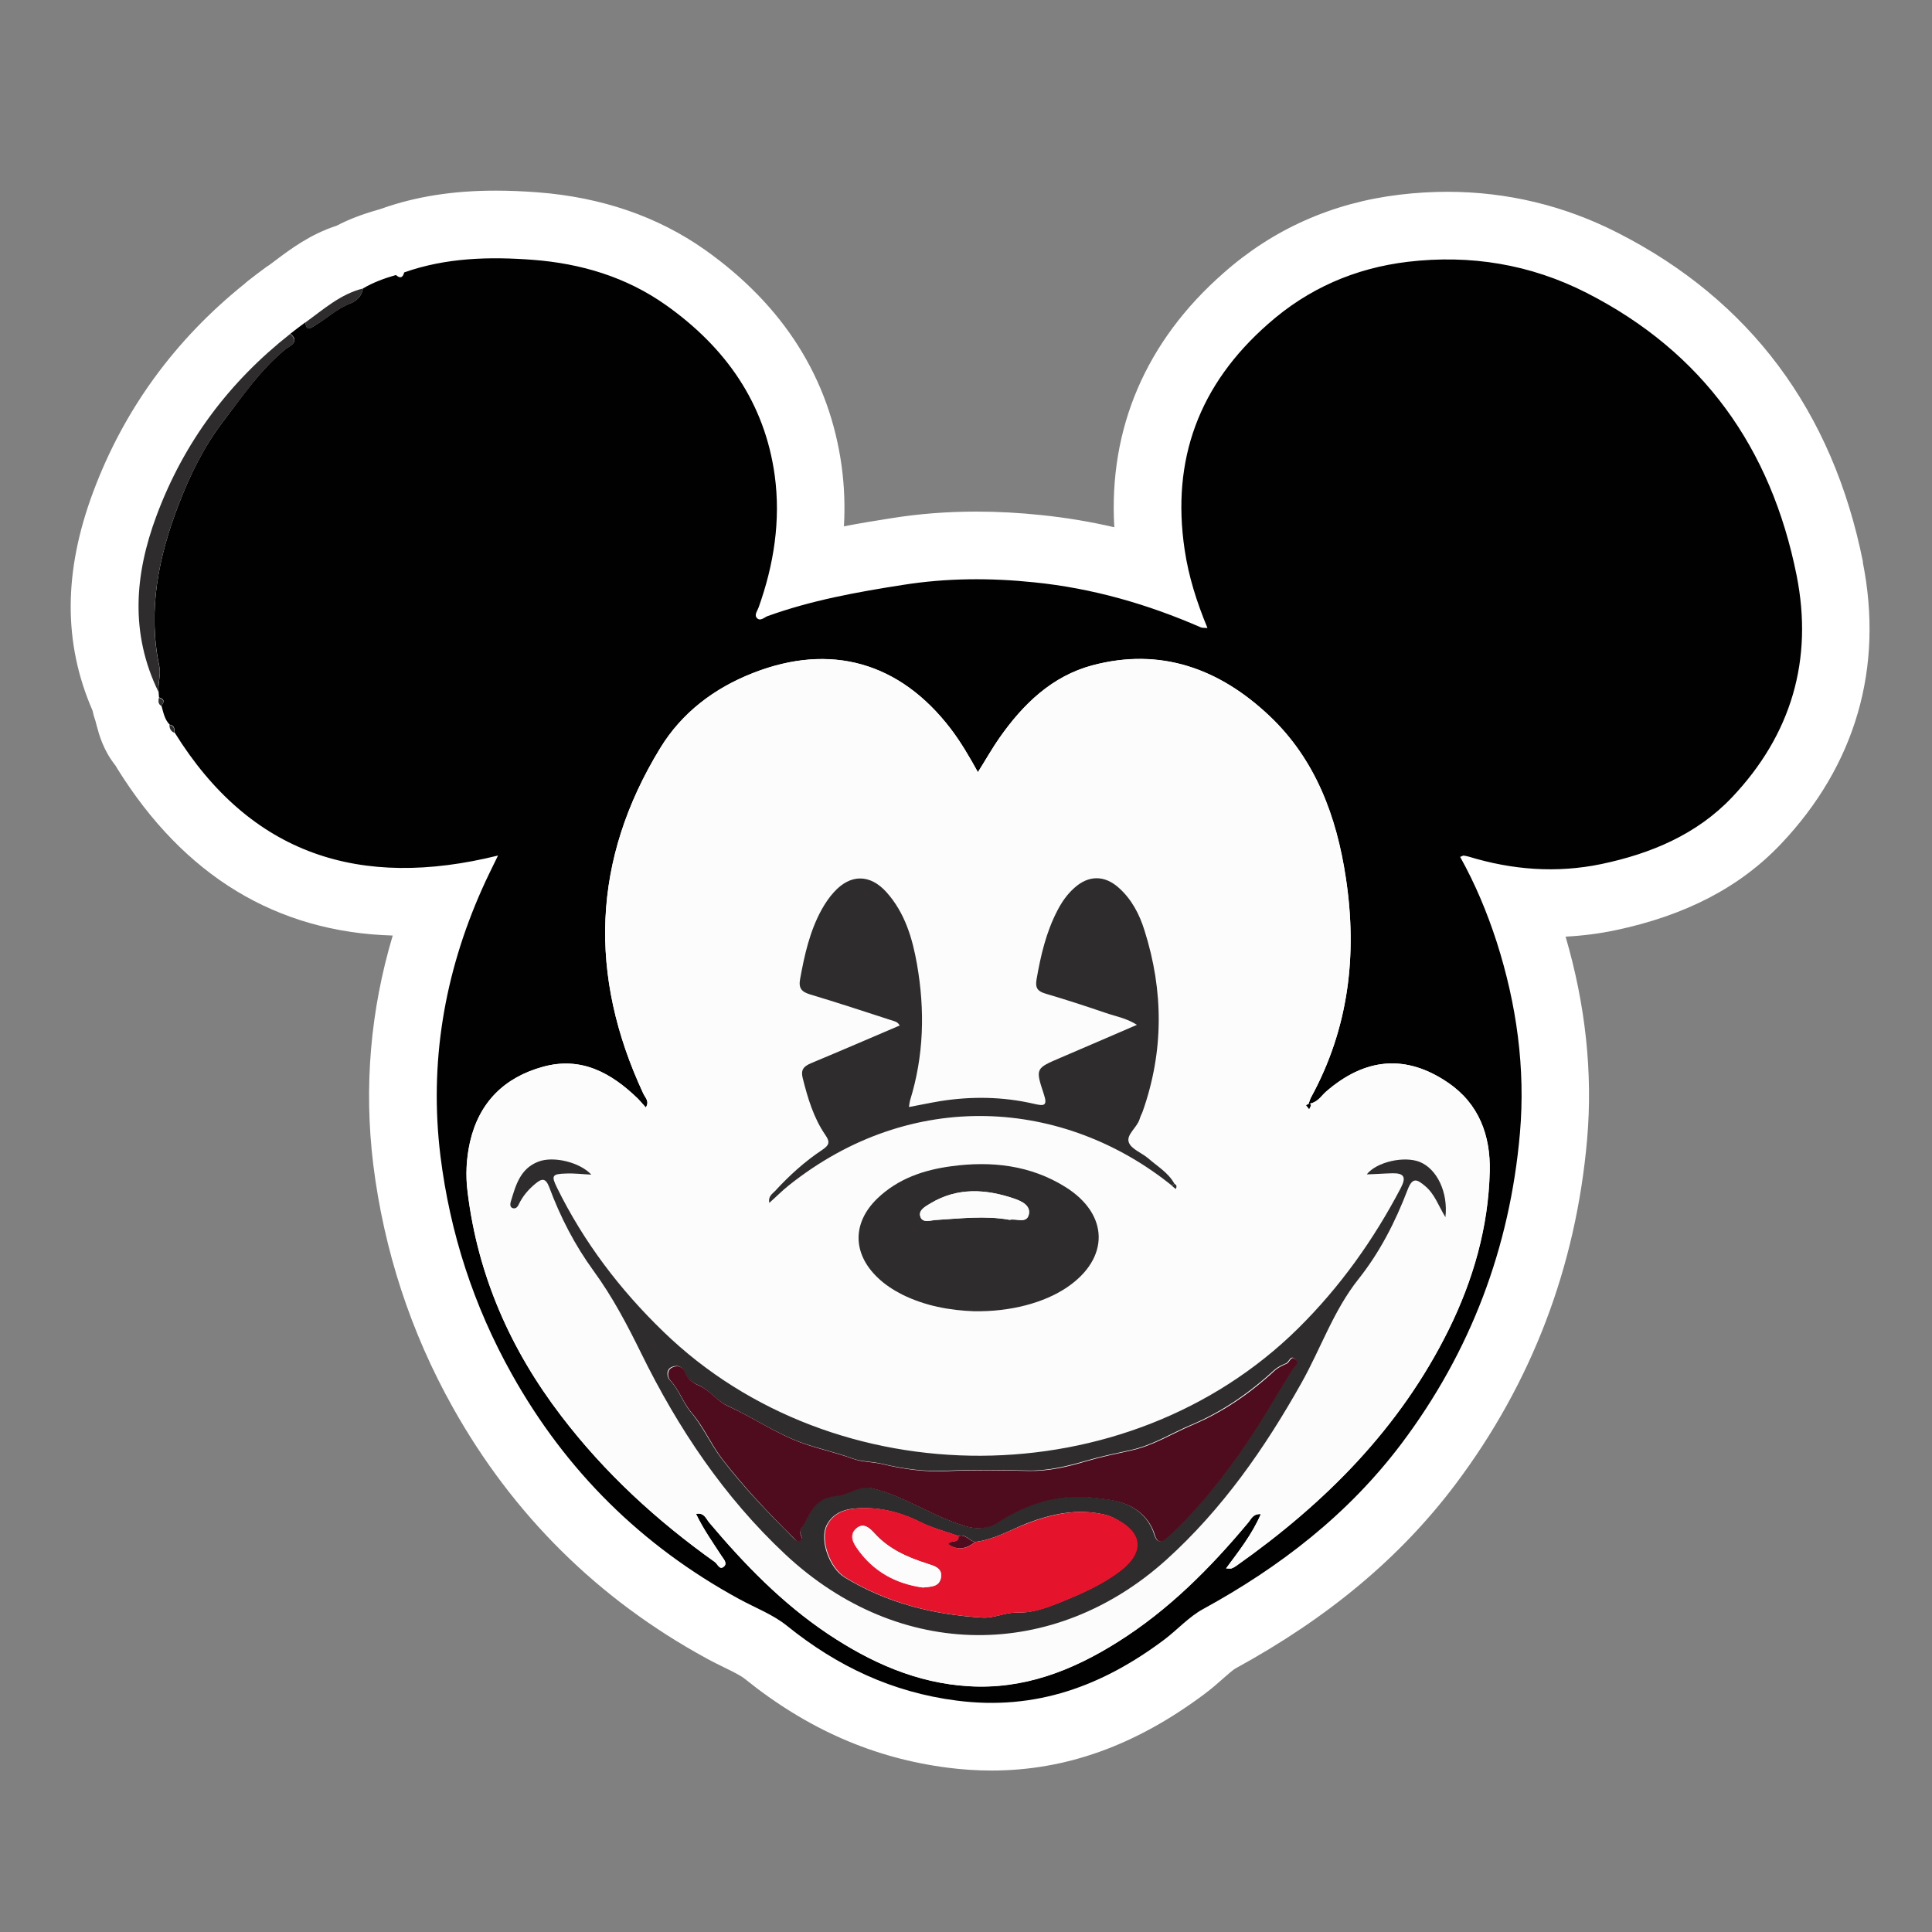 <?xml version="1.0" encoding="UTF-8"?> <svg xmlns="http://www.w3.org/2000/svg" id="Vrstva_1" viewBox="0 0 283.46 283.46"><rect x="0" y="0" width="283.46" height="283.46" fill="#808080" stroke="none"/><defs><style>.cls-1{fill:#4f0c1f;}.cls-1,.cls-2,.cls-3,.cls-4,.cls-5,.cls-6,.cls-7{stroke-width:0px;}.cls-2{fill:#2e2c2d;}.cls-3{fill:#1d1d1b;}.cls-4{fill:#e5142c;}.cls-5{fill:#fff;}.cls-6{fill:#fcfcfc;}.cls-7{fill:#010101;}</style></defs><path class="cls-3" d="M145.48,254.65c-1.87,0-3.79-.12-5.71-.37-9.92-1.27-18.84-5.18-27.27-11.96-1.02-.83-2.42-1.52-3.91-2.25-.78-.38-1.64-.8-2.49-1.27-15-8.19-26.84-19.9-35.19-34.81-5.86-10.45-9.58-21.83-11.07-33.81-1.29-10.58-.39-21.18,2.69-31.48.45-1.52.17-3.16-.75-4.45-.93-1.29-2.4-2.07-3.99-2.11-15.21-.43-27.41-7.88-36.25-22.13l-.1-.18c-.14-.25-.3-.48-.47-.7-1.13-1.41-1.53-2.89-1.79-3.87l-.09-.32c-.05-.17-.07-.25-.09-.34-.05-.21-.11-.41-.18-.61-.09-.23-.15-.48-.2-.72-.07-.36-.18-.71-.33-1.05-3.75-8.62-3.69-17.87.19-28.26,4.16-11.17,11.1-20.7,20.61-28.33.09-.07.17-.14.26-.22.09-.08.19-.16.28-.24.77-.61,1.57-1.21,2.34-1.77.1-.07.2-.14.3-.2.11-.07.23-.15.33-.23l.74-.56c2.13-1.61,4.55-3.42,7.64-4.43.27-.09.53-.2.78-.33,1.45-.76,3.05-1.37,5.03-1.93l.15-.04c.22-.05.44-.12.65-.2l.12-.04c4.47-1.58,9.38-2.35,15.03-2.35,1.82,0,3.72.08,5.83.24,8.43.65,15.81,3.18,21.93,7.5,10.35,7.33,16.4,16.86,17.97,28.31.34,2.54.44,5.17.29,7.81-.09,1.57.55,3.09,1.73,4.12.94.82,2.14,1.27,3.36,1.27.32,0,.63-.03.95-.09,2.48-.47,4.89-.86,6.92-1.18,3.71-.59,7.59-.89,11.56-.89,2.9,0,5.92.16,8.97.48,3.38.34,6.78.91,10.1,1.68.38.09.77.13,1.16.13,1.19,0,2.36-.42,3.29-1.2,1.23-1.04,1.9-2.59,1.81-4.2-.76-13.02,4.04-24.18,14.28-33.16,6.52-5.77,14.29-9.23,23.11-10.28,2.14-.25,4.29-.38,6.38-.38,7.94,0,15.55,1.83,22.62,5.43,18.01,9.17,29.23,24.23,33.34,44.77,2.76,13.81-.94,26.55-10.7,36.85-5.28,5.57-12.37,9.23-21.67,11.19-2.12.44-4.31.72-6.48.83-1.56.08-3,.86-3.91,2.14-.91,1.27-1.18,2.89-.74,4.39,2.76,9.43,3.76,18.8,2.97,27.85-1.55,17.76-7.72,33.92-18.33,48.01-7.63,10.12-17.66,18.5-30.65,25.6-.79.43-1.56,1.09-2.73,2.12-.71.63-1.5,1.33-2.39,1.99-9.19,6.88-18.42,10.23-28.23,10.23Z"></path><path class="cls-5" d="M273.33,82.44c-4.44-22.14-16.56-38.4-36.03-48.31-7.8-3.97-16.19-5.99-24.94-5.99-2.29,0-4.64.14-6.99.42-9.87,1.18-18.59,5.06-25.87,11.51-11.38,9.98-16.86,22.8-16.01,37.29-3.56-.83-7.13-1.42-10.73-1.79-3.22-.34-6.42-.51-9.5-.51-4.24,0-8.41.32-12.35.95-2.25.35-4.63.74-7.09,1.21.17-2.97.06-5.9-.33-8.79-1.77-12.91-8.52-23.6-20.08-31.79-6.89-4.86-15.12-7.7-24.49-8.42-2.23-.17-4.26-.25-6.21-.25-6.24,0-11.71.86-16.73,2.64-.09.03-.18.07-.28.1-.11.03-.22.06-.32.09-2.3.65-4.24,1.4-6,2.32-3.9,1.27-6.76,3.43-9.12,5.2-.24.18-.49.37-.73.55-.21.13-.42.27-.62.42-.81.6-1.65,1.23-2.45,1.86-.21.16-.4.33-.59.5-10.24,8.22-17.71,18.49-22.2,30.53-4.36,11.68-4.4,22.19-.09,32.08.1.51.24,1.01.42,1.5.04.18.09.35.14.53l.08.3c.32,1.18.93,3.49,2.74,5.75.07.13.14.25.22.38,9.81,15.8,23.41,24.05,40.44,24.54-3.28,10.99-4.24,22.23-2.86,33.57,1.57,12.64,5.5,24.64,11.68,35.67,8.82,15.76,21.33,28.15,37.19,36.8.94.52,1.87.97,2.68,1.37,1.17.57,2.37,1.16,2.97,1.65,9.18,7.39,18.94,11.65,29.82,13.04,2.13.27,4.27.41,6.36.41,10.95,0,21.18-3.68,31.3-11.26,1.03-.77,1.91-1.55,2.68-2.23.62-.54,1.46-1.29,1.81-1.48,13.65-7.46,24.2-16.29,32.28-27.01,11.19-14.87,17.7-31.91,19.33-50.64.84-9.7-.22-19.68-3.16-29.73,2.43-.12,4.87-.43,7.28-.93,10.35-2.18,18.31-6.33,24.32-12.67,10.95-11.55,15.1-25.86,12-41.36Z"></path><path class="cls-7" d="M53.24,42.33c1.5-.89,3.16-1.5,4.85-1.98.64.57,1.02.38,1.21-.38,6.12-2.17,12.53-2.33,18.88-1.85,7.02.54,13.65,2.49,19.51,6.63,8.74,6.19,14.51,14.32,15.98,25.03.89,6.6-.13,13.07-2.36,19.32-.16.48-.64,1.05-.32,1.5.51.67,1.15-.03,1.59-.19,6.44-2.33,13.14-3.54,19.87-4.59,6.38-1.02,12.85-1.05,19.29-.38,8.51.86,16.61,3.19,24.43,6.6.22.1.48.06.99.1-1.59-3.83-2.77-7.56-3.35-11.48-1.98-13.27,2.14-24.27,12.24-33.13,5.87-5.2,12.75-8.19,20.5-9.12,9.18-1.08,17.98.35,26.24,4.56,17.09,8.71,27.07,22.8,30.8,41.42,2.49,12.44-.8,23.44-9.47,32.59-5.17,5.45-11.89,8.26-19.16,9.79-6.6,1.37-13.07.86-19.45-1.08-.26-.06-.51-.13-.77-.16-.13,0-.22.1-.51.19,2.23,3.99,3.95,8.13,5.36,12.47,2.93,9.15,4.24,18.56,3.41,28.09-1.47,16.77-7.21,32.01-17.38,45.53-7.81,10.36-17.79,18.08-29.11,24.27-2.1,1.15-3.76,3.03-5.71,4.5-9.02,6.76-18.81,10.43-30.42,8.93-9.47-1.21-17.54-5.04-24.87-10.94-2.07-1.69-4.72-2.68-7.11-3.99-14.25-7.78-25.35-18.75-33.29-32.94-5.61-10.01-9.09-20.73-10.49-32.05-1.66-13.58.54-26.69,6.12-39.19.7-1.59,1.5-3.16,2.33-4.88-20.18,5.01-36.29-.06-47.45-18.05,0-.54-.03-1.05-.73-1.15-.77-.8-.92-1.82-1.21-2.81.51-.57.41-.99-.35-1.18-.03-.29-.03-.54-.06-.83-.13-1.28.38-2.46.1-3.79-1.72-8.19-.1-16.07,2.84-23.69,1.63-4.24,3.6-8.32,6.41-12.02,2.9-3.83,5.55-7.75,9.31-10.81.48-.38,2.17-1.02.67-2.23.73-.57,1.5-1.15,2.23-1.69.06,1.47.89.77,1.43.45,1.72-1.05,3.19-2.46,5.17-3.22.83-.32,1.66-1.05,1.82-2.17M143.48,113.31c-1.31-2.33-2.52-4.46-4.02-6.41-7.46-9.76-17.6-12.63-28.99-8.16-5.71,2.23-10.46,5.84-13.62,11.03-10.01,16.36-10.55,33.32-2.49,50.64.29.64.99,1.18.38,2.07-.41-.45-.77-.89-1.18-1.31-3.89-3.76-8.29-6.19-13.9-4.66-5.68,1.56-9.37,5.23-10.71,11.03-.54,2.42-.67,4.88-.35,7.37,1.5,12.24,6.28,23.09,13.74,32.84,6.38,8.35,14.03,15.37,22.54,21.43.41.29.7,1.28,1.37.61.48-.48-.16-1.12-.41-1.53-1.31-1.98-2.68-3.92-3.73-6.15,1.18-.26,1.47.7,1.91,1.24,5.17,6.15,10.75,11.89,17.47,16.39,6.25,4.18,12.98,7.21,20.6,7.65,8.07.48,15.24-2.3,21.91-6.5,7.43-4.69,13.52-10.81,19.13-17.51.41-.48.64-1.31,1.85-1.24-1.31,3.03-3.22,5.42-5.1,7.97.41,0,.64.03.8,0,.26-.1.48-.22.7-.38,13.01-9.18,24.01-20.18,31.15-34.63,3.6-7.33,5.84-15.08,6.03-23.25.13-5.23-1.59-9.92-6.12-13.01-6.15-4.21-12.18-3.67-17.95,1.37-.67.61-1.15,1.56-2.52,1.75.19-.48.26-.73.35-.92,5.58-10.14,6.86-20.98,5.13-32.24-1.37-8.99-4.46-17.41-11.26-23.82-7.3-6.89-15.91-10.04-25.92-7.37-5.96,1.59-10.17,5.71-13.62,10.62-1.08,1.56-2.04,3.25-3.19,5.07"></path><path class="cls-2" d="M42.59,49c1.47,1.24-.19,1.85-.67,2.23-3.76,3.06-6.41,7.02-9.31,10.81-2.81,3.7-4.78,7.81-6.41,12.02-2.93,7.62-4.56,15.5-2.84,23.69.29,1.31-.26,2.52-.1,3.79-4.18-8.58-3.54-17.19-.29-25.89,4.02-10.78,10.62-19.58,19.61-26.66"></path><path class="cls-2" d="M53.24,42.33c-.13,1.12-.99,1.88-1.82,2.2-1.95.77-3.41,2.17-5.17,3.22-.54.32-1.37,1.02-1.43-.45,2.65-1.91,5.13-4.15,8.42-4.97"></path><path class="cls-2" d="M23.3,102.38c.77.19.86.61.35,1.18-.48-.29-.41-.7-.35-1.18"></path><path class="cls-2" d="M24.86,106.36c.7.1.73.61.73,1.15-.51-.19-.73-.61-.73-1.15"></path><path class="cls-6" d="M143.48,113.31c1.15-1.82,2.07-3.51,3.19-5.07,3.44-4.91,7.68-9.02,13.62-10.62,10.01-2.65,18.62.51,25.92,7.37,6.82,6.41,9.92,14.83,11.26,23.82,1.69,11.22.41,22.1-5.13,32.24-.13.19-.16.45-.35.92,1.37-.22,1.85-1.18,2.52-1.75,5.74-5.04,11.77-5.58,17.95-1.37,4.56,3.09,6.25,7.78,6.12,13.01-.19,8.19-2.42,15.94-6.03,23.25-7.14,14.44-18.14,25.45-31.15,34.63-.22.16-.45.29-.7.38-.19.06-.38,0-.8,0,1.88-2.58,3.79-4.94,5.1-7.97-1.18-.06-1.43.77-1.85,1.24-5.58,6.7-11.7,12.85-19.13,17.51-6.66,4.21-13.84,7.02-21.91,6.5-7.62-.48-14.35-3.51-20.6-7.65-6.73-4.5-12.28-10.24-17.47-16.39-.45-.54-.73-1.47-1.91-1.24,1.08,2.23,2.46,4.18,3.73,6.15.26.41.89,1.02.41,1.53-.67.67-.96-.32-1.37-.61-8.55-6.09-16.17-13.07-22.54-21.43-7.46-9.76-12.24-20.6-13.74-32.84-.32-2.49-.19-4.94.35-7.37,1.34-5.84,5.04-9.47,10.71-11.03,5.61-1.56,10.01.89,13.9,4.66.41.41.77.86,1.18,1.31.57-.89-.1-1.43-.38-2.07-8.07-17.31-7.53-34.25,2.49-50.64,3.19-5.2,7.94-8.8,13.62-11.03,11.35-4.46,21.52-1.59,28.99,8.16,1.5,1.98,2.74,4.08,4.02,6.41M171.99,173.99c.19.16.35.29.54.45.19-.35.16-.61-.22-.77-.89-1.66-2.49-2.55-3.83-3.73-.96-.83-2.52-1.37-2.87-2.36-.41-1.15,1.21-2.2,1.59-3.44.13-.38.32-.73.45-1.12,3.09-8.8,3.09-17.67.26-26.53-.77-2.36-1.88-4.56-3.79-6.28-2.07-1.85-4.43-1.85-6.47,0-1.05.96-1.85,2.1-2.52,3.35-1.66,3.19-2.46,6.6-3.06,10.11-.22,1.31.22,1.75,1.37,2.1,2.93.86,5.87,1.82,8.77,2.81,1.47.51,3.03.77,4.59,1.75-3.92,1.69-7.59,3.28-11.26,4.85-3.57,1.53-3.67,1.53-2.42,5.26.61,1.85,0,1.82-1.47,1.47-4.53-1.05-9.12-1.12-13.74-.38-1.5.26-2.97.54-4.56.86.06-.45.06-.7.16-.96,2.04-6.57,2.2-13.27,1.02-19.99-.67-3.83-1.79-7.56-4.46-10.55-2.42-2.71-5.33-2.71-7.75,0-.7.8-1.31,1.69-1.82,2.61-1.72,3.16-2.49,6.6-3.12,10.11-.26,1.37.22,1.88,1.47,2.26,3.95,1.18,7.88,2.52,11.83,3.76.45.16.99.19,1.31.8-4.4,1.88-8.67,3.76-12.98,5.52-1.12.48-1.56.99-1.24,2.23.77,2.93,1.59,5.8,3.32,8.32.73,1.05.54,1.5-.45,2.17-2.55,1.72-4.85,3.76-6.92,6.03-.38.41-1.05.77-.86,1.75,1.02-.92,1.88-1.75,2.81-2.52,18.14-14.48,40.53-12.72,56.34.06M86.76,172.34c-1.66-1.82-5.48-2.74-7.75-1.88-2.74,1.02-3.38,3.54-4.11,5.96-.1.29-.13.7.26.86.45.19.73-.1.92-.51.57-1.24,1.43-2.23,2.49-3.09.92-.77,1.5-.8,1.98.51,1.66,4.4,3.79,8.58,6.54,12.34,2.77,3.79,4.94,7.88,6.98,12.09,5.39,10.97,12.09,21.05,21.11,29.46,16.84,15.75,39.51,15.59,55.93.8,8.26-7.43,14.48-16.36,19.83-25.96,2.84-5.04,4.69-10.59,8.35-15.21,3.09-3.92,5.42-8.42,7.21-13.11.73-1.95,1.4-1.53,2.58-.54,1.4,1.18,1.98,2.9,2.97,4.56.45-3.64-1.21-7.05-3.76-8.1-2.3-.92-6.38,0-7.78,1.82,1.24-.06,2.49-.13,3.76-.16,1.66-.03,2.07.54,1.24,2.14-4.02,7.62-8.9,14.51-15.05,20.6-25.1,24.81-67.98,24.9-93.14.51-6.38-6.19-11.67-13.17-15.62-21.14-.86-1.75-.73-2.01,1.28-2.07,1.24-.06,2.49.06,3.79.13M143.01,192.39c5.13.1,10.17-1.21,13.55-3.51,6.22-4.24,6.15-10.68-.22-14.7-5.17-3.22-10.87-3.86-16.77-3.06-4.05.54-7.81,1.82-10.84,4.72-3.7,3.54-3.67,8.07.03,11.61,1.08,1.02,2.3,1.82,3.6,2.49,3.38,1.66,6.95,2.33,10.65,2.46M192.08,162.74c.13-.26.22-.41.26-.57,0-.06-.16-.26-.22-.22-.16.03-.32.16-.48.26.1.06.19.19.45.54"></path><path class="cls-2" d="M171.99,173.99c-15.82-12.79-38.2-14.51-56.31-.03-.92.73-1.75,1.59-2.81,2.52-.19-.99.48-1.34.86-1.75,2.07-2.26,4.37-4.34,6.92-6.03.99-.67,1.18-1.12.45-2.17-1.72-2.49-2.58-5.39-3.32-8.32-.32-1.24.1-1.75,1.24-2.23,4.3-1.79,8.58-3.64,12.98-5.52-.32-.61-.86-.64-1.31-.8-3.95-1.28-7.88-2.58-11.83-3.76-1.24-.38-1.72-.89-1.47-2.26.64-3.51,1.4-6.95,3.12-10.11.51-.92,1.12-1.85,1.82-2.61,2.42-2.71,5.33-2.71,7.75,0,2.68,3,3.79,6.73,4.46,10.55,1.18,6.73,1.02,13.42-1.02,19.99-.06.26-.1.51-.16.96,1.59-.29,3.06-.61,4.56-.86,4.59-.73,9.18-.67,13.74.38,1.5.35,2.1.38,1.47-1.47-1.24-3.73-1.15-3.73,2.42-5.26,3.67-1.56,7.33-3.16,11.26-4.85-1.56-.99-3.12-1.24-4.59-1.75-2.9-.99-5.84-1.95-8.77-2.81-1.18-.35-1.59-.8-1.37-2.1.61-3.51,1.4-6.92,3.06-10.11.64-1.24,1.43-2.39,2.52-3.35,2.07-1.85,4.4-1.85,6.47,0,1.91,1.69,3.06,3.92,3.79,6.28,2.81,8.86,2.84,17.73-.26,26.53-.13.38-.35.73-.45,1.12-.38,1.28-2.01,2.3-1.59,3.44.35.99,1.91,1.53,2.87,2.36,1.34,1.18,2.93,2.07,3.83,3.73-.16.06-.26.16-.35.29"></path><path class="cls-2" d="M86.76,172.34c-1.31-.06-2.55-.22-3.76-.16-2.01.06-2.14.32-1.28,2.07,3.92,7.97,9.22,14.96,15.62,21.14,25.16,24.39,68.05,24.3,93.14-.51,6.15-6.09,11.06-12.98,15.05-20.6.83-1.59.45-2.17-1.24-2.14-1.24.03-2.49.13-3.76.16,1.43-1.82,5.48-2.74,7.78-1.82,2.52,1.02,4.18,4.46,3.76,8.1-1.02-1.66-1.56-3.38-2.97-4.56-1.18-.99-1.85-1.37-2.58.54-1.79,4.69-4.08,9.18-7.21,13.11-3.67,4.62-5.52,10.17-8.35,15.21-5.39,9.6-11.61,18.53-19.83,25.96-16.42,14.8-39.09,14.96-55.93-.8-8.99-8.42-15.72-18.49-21.11-29.46-2.07-4.21-4.21-8.29-6.98-12.09s-4.91-7.94-6.54-12.34c-.51-1.31-1.05-1.28-1.98-.51-1.05.86-1.91,1.85-2.49,3.09-.19.41-.48.67-.92.51-.38-.16-.32-.61-.26-.86.73-2.42,1.37-4.94,4.11-5.96,2.2-.83,6.03.1,7.72,1.91M143.07,226.23c-.86-.16-1.4-1.24-2.46-.86-1.85-.67-3.79-1.15-5.52-2.01-3.16-1.59-6.41-2.36-9.92-2.01-1.63.16-3.03.83-3.86,2.36-1.15,2.14.35,6.38,2.65,7.75,6.22,3.76,13.01,5.45,20.18,5.87,1.79.1,3.35-.8,5.1-.73,2.07.06,4.05-.64,5.93-1.37,3.25-1.31,6.47-2.68,9.31-4.88,3-2.36,3.22-5.01,0-7.02-.77-.48-1.59-.92-2.49-1.12-3.89-.89-7.59-.13-11.29,1.28-2.49.99-4.88,2.42-7.65,2.74M117.46,225.14c-.16-.54.1-.96.35-1.47,1.05-2.04,1.91-4.02,4.75-4.21,1.79-.13,3.41-1.59,5.29-1.15,4.21.99,7.84,3.41,11.83,4.91,2.17.8,4.24,1.69,6.7.06,4.21-2.74,8.9-4.18,14.03-3.57,1.4.16,2.93.32,4.15.73,2.14.7,4.02,2.26,4.75,4.62.48,1.5,1.08,1.21,1.95.38,3.95-3.64,7.33-7.78,10.4-12.12,2.84-4.02,5.26-8.35,7.91-12.53.26-.41.96-.8.48-1.34-.73-.77-.89.38-1.37.57-.61.26-1.21.54-1.69.96-3.64,3.35-7.62,6.12-12.15,8.04-2.97,1.24-5.71,3.03-8.96,3.73-2.14.48-4.34.92-6.41,1.53-2.84.83-5.64,1.53-8.64,1.47-4.02-.1-8-.16-12.02.03-3.22.16-6.38-.29-9.41-1.02-1.5-.35-3.03-.29-4.4-.8-2.3-.86-4.72-1.37-7.05-2.17-4.02-1.4-7.49-3.83-11.29-5.58-1.56-.7-2.55-2.26-4.18-2.97-.86-.38-1.75-.92-2.1-1.98-.32-.89-1.12-.99-1.82-.7-.89.38-.7,1.5-.32,1.88,1.37,1.4,1.95,3.35,3.12,4.75,1.79,2.1,2.84,4.62,4.5,6.79,3.19,4.18,6.79,7.91,10.46,11.58.29.29.57.64.99.41.48-.16.29-.54.16-.86"></path><path class="cls-2" d="M143.01,192.39c-3.7-.13-7.3-.8-10.65-2.46-1.31-.67-2.55-1.47-3.6-2.49-3.7-3.54-3.73-8.04-.03-11.61,3.03-2.9,6.79-4.18,10.84-4.72,5.9-.8,11.64-.16,16.77,3.06,6.41,4.02,6.47,10.46.22,14.7-3.38,2.3-8.39,3.6-13.55,3.51M148.11,178.97c1.05-.26,2.52.61,2.84-.8.29-1.31-1.05-1.91-2.1-2.3-4.18-1.43-8.35-1.69-12.31.67-.73.45-1.79.96-1.53,1.88.29,1.08,1.47.64,2.23.57,3.67-.22,7.3-.67,10.87-.03"></path><path class="cls-7" d="M192.08,162.74c-.26-.35-.35-.45-.45-.57.16-.1.32-.19.48-.26.06,0,.22.16.22.22-.03.19-.13.35-.26.61"></path><path class="cls-2" d="M172.28,173.68c.38.16.41.41.22.77-.19-.16-.35-.29-.54-.45.13-.13.22-.22.32-.32"></path><path class="cls-1" d="M117.46,225.14c.13.32.29.7-.06.89-.41.26-.7-.1-.99-.41-3.7-3.67-7.27-7.43-10.46-11.58-1.66-2.17-2.68-4.69-4.5-6.79-1.18-1.37-1.79-3.32-3.12-4.75-.38-.41-.54-1.5.32-1.88.7-.32,1.5-.19,1.82.7.38,1.05,1.24,1.59,2.1,1.98,1.63.7,2.61,2.26,4.18,2.97,3.83,1.75,7.27,4.18,11.29,5.58,2.33.8,4.72,1.31,7.05,2.17,1.37.51,2.93.45,4.4.8,3.03.73,6.19,1.18,9.41,1.02,3.99-.19,8-.13,12.02-.03,3,.06,5.77-.61,8.64-1.47,2.07-.61,4.27-1.05,6.41-1.53,3.22-.7,5.96-2.46,8.96-3.73,4.53-1.91,8.55-4.69,12.15-8.04.48-.41,1.08-.7,1.69-.96.48-.19.64-1.34,1.37-.57.51.51-.19.89-.48,1.34-2.61,4.18-5.04,8.51-7.91,12.53-3.09,4.34-6.44,8.51-10.4,12.12-.89.8-1.5,1.08-1.95-.38-.73-2.36-2.61-3.92-4.75-4.62-1.24-.41-2.74-.57-4.15-.73-5.17-.61-9.82.83-14.03,3.57-2.46,1.59-4.56.73-6.7-.06-4.02-1.5-7.65-3.92-11.83-4.91-1.88-.45-3.54,1.02-5.29,1.15-2.84.19-3.7,2.17-4.75,4.21-.35.48-.57.89-.45,1.43"></path><path class="cls-4" d="M143.07,226.23c2.77-.32,5.17-1.79,7.72-2.74,3.67-1.4,7.4-2.17,11.29-1.28.86.19,1.72.64,2.49,1.12,3.22,2.01,3,4.66,0,7.02-2.84,2.23-6.06,3.57-9.31,4.88-1.85.77-3.86,1.43-5.93,1.37-1.79-.06-3.35.83-5.1.73-7.17-.41-14-2.1-20.18-5.87-2.3-1.4-3.79-5.61-2.65-7.75.8-1.5,2.2-2.17,3.86-2.36,3.51-.38,6.76.41,9.92,2.01,1.72.86,3.67,1.34,5.52,2.01.13,1.15-1.21.51-1.5,1.18,1.15.92,2.55.83,3.89-.32M135.42,232.92c1.08-.13,2.42-.03,2.65-1.5.22-1.4-1.08-1.69-2.04-2.01-2.87-.92-5.58-2.1-7.68-4.4-.64-.7-1.63-1.75-2.74-.73-1.05.99-.38,2.14.26,3.06,2.33,3.22,5.55,5.04,9.57,5.58"></path><path class="cls-1" d="M143.07,226.23c-1.34,1.12-2.74,1.24-3.92.32.29-.67,1.63-.03,1.5-1.18,1.02-.35,1.56.73,2.42.86"></path><path class="cls-6" d="M148.11,178.97c-3.57-.64-7.21-.19-10.87.03-.8.06-1.98.48-2.23-.57-.22-.92.83-1.43,1.53-1.88,3.99-2.39,8.13-2.1,12.31-.67,1.05.35,2.39.99,2.1,2.3-.32,1.4-1.79.57-2.84.8"></path><path class="cls-6" d="M135.42,232.92c-3.99-.54-7.24-2.33-9.57-5.58-.67-.92-1.34-2.07-.26-3.06,1.12-1.02,2.1.03,2.74.73,2.1,2.3,4.81,3.48,7.68,4.4.99.32,2.26.61,2.04,2.01-.22,1.47-1.56,1.34-2.65,1.5"></path></svg> 